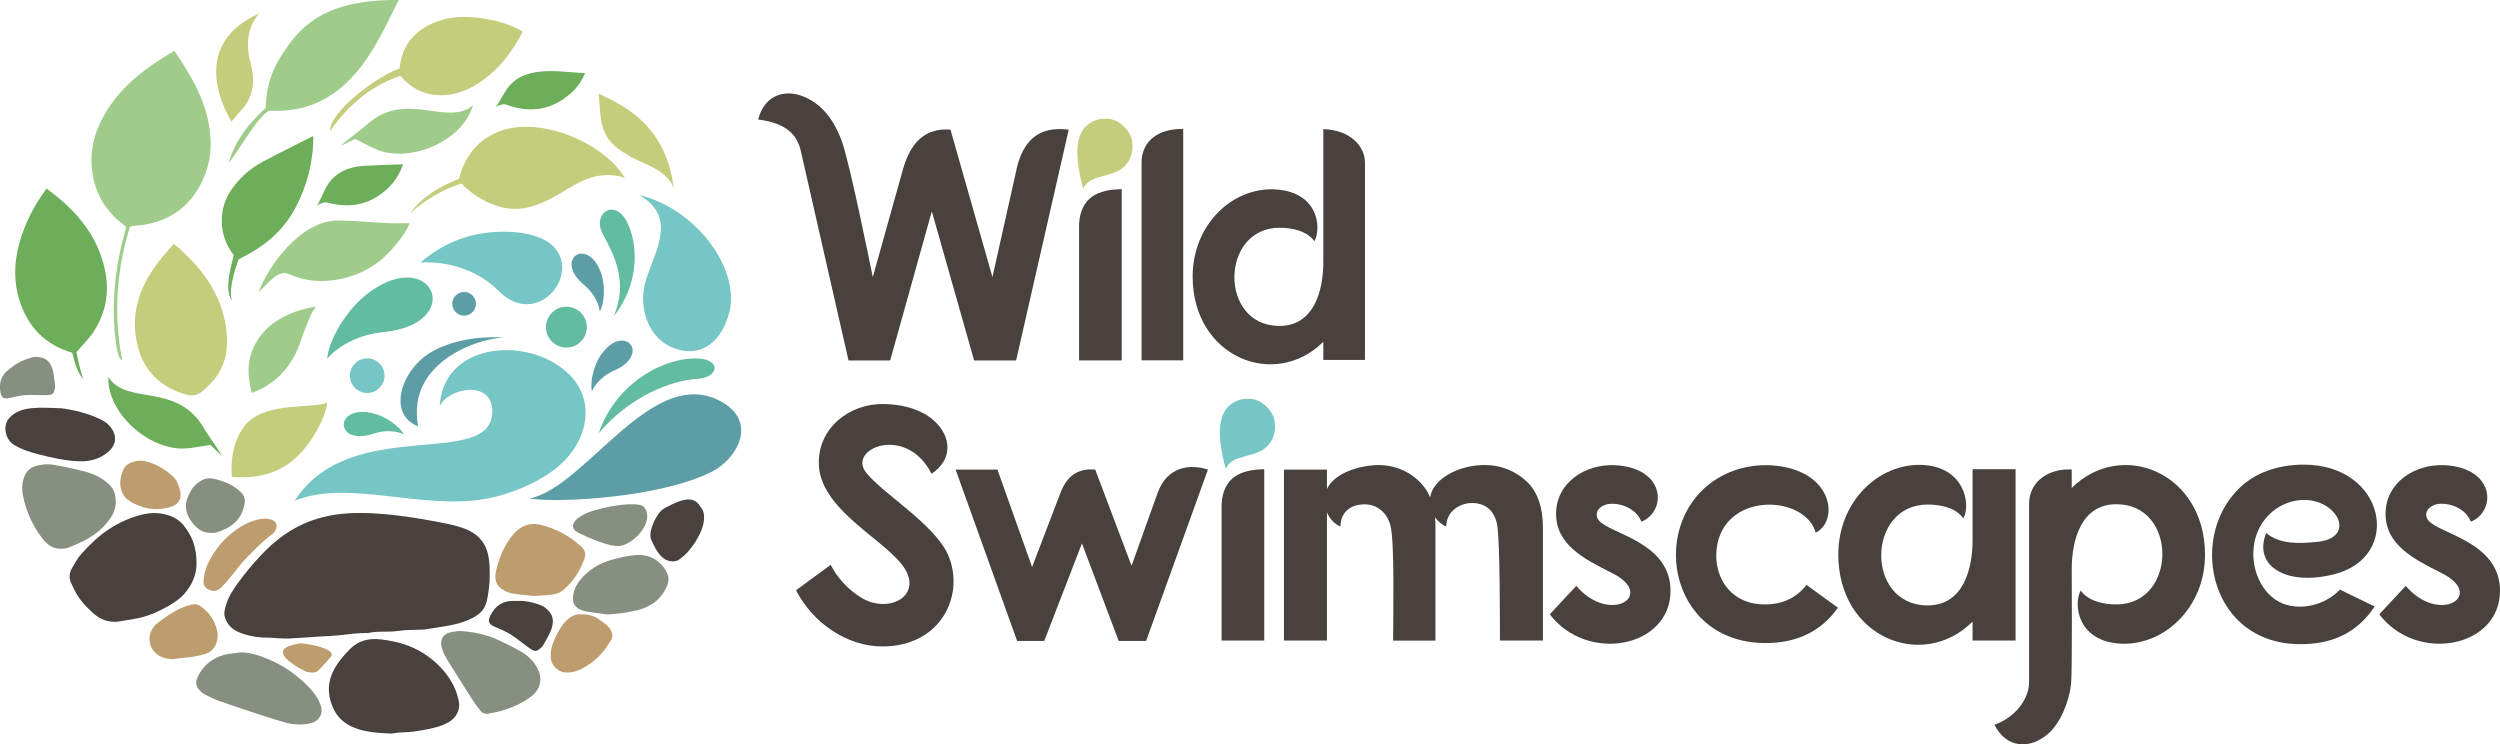 <?xml version="1.0" encoding="UTF-8"?>
<svg xmlns="http://www.w3.org/2000/svg" id="Layer_2" viewBox="0 0 374 111.37">
  <defs>
    <style>.cls-1,.cls-2,.cls-3,.cls-4,.cls-5,.cls-6,.cls-7,.cls-8,.cls-9{fill-rule:evenodd;}.cls-1,.cls-2,.cls-3,.cls-4,.cls-5,.cls-6,.cls-7,.cls-8,.cls-9,.cls-10,.cls-11,.cls-12{stroke-width:0px;}.cls-1,.cls-11{fill:#48413e;}.cls-2,.cls-10{fill:#75c6c5;}.cls-3{fill:#5d9ea6;}.cls-4{fill:#61bca0;}.cls-5{fill:#878f81;}.cls-6{fill:#6cae5a;}.cls-7{fill:#bd9c6e;}.cls-8,.cls-12{fill:#c3cd7b;}.cls-9{fill:#9fcc8a;}</style>
  </defs>
  <g id="Layer_1-2">
    <path class="cls-7" d="m82.73,88.94c.56-.1,1.16-.34,1.58-.7,1.43-1.21,2.4-2.78,3.08-4.52.3-.77.18-1.4-.45-1.97-1.8-1.63-3.88-2.75-6.24-3.27-1.54-.34-2.9.26-3.9,1.44-1.34,1.59-2.13,3.47-2.59,5.48-.22.98-.16,1.99.77,2.65.45.31.97.6,1.5.7,1.15.21,2.32.29,3.26.4,1.14-.07,2.07-.06,2.98-.22m-55.29,9.48c1.07-.03,2.1-.26,3.13-.54,1.03-.28,1.66-.96,1.91-2.02.13-.56.13-1.1-.02-1.65-.39-1.46-1.19-2.64-2.44-3.5-.35-.25-.76-.4-1.19-.29-.54.14-1.08.29-1.59.51-1.35.57-2.54,1.42-3.69,2.31-1.57,1.22-1.54,3.51-.05,4.65.72.55,1.56.72,2.46.74.5-.07.99-.19,1.49-.2Zm56.99-5.25c-.78.96-1.34,2.06-1.76,3.23-.24.67-.31,1.36-.26,2.07.06,1.01,1.05,2.04,2.06,2.13.79.07,1.54-.05,2.28-.4,1.34-.64,2.48-1.53,3.44-2.64.47-.55.85-1.18,1.23-1.79.28-.46.24-.95-.01-1.44-.37-.75-1.06-1.13-1.69-1.59-.77-.56-1.63-.84-2.69-.82-1.04-.11-1.91.43-2.59,1.27Zm-62.41-24.1c-.64-.2-1.34-.2-2.07.02-.63.19-1.19.52-1.52,1.27-.83,1.89-.38,3.57.67,4.4.62.49,1.4.8,2.17,1.07,1.28.45,2.69.46,4.19.04,1.22-.34,1.76-1.18,1.52-2.34-.21-1.02-.63-1.87-1.13-2.27-1.25-1.15-2.47-1.78-3.82-2.2Zm9.61,19.3c.61.13,1.12-.11,1.51-.51.59-.59,1.12-1.24,1.66-1.89.63-.75,1.18-1.56,1.86-2.26,1.28-1.33,2.55-2.68,4.05-3.77.22-.16.4-.4.53-.64.34-.64.07-1.34-.62-1.55-.42-.13-.89-.2-1.32-.14-1.96.25-3.57,1.23-5.03,2.5-1.24,1.08-2.2,2.39-2.97,3.83-.45.84-.75,1.74-.85,3.13-.06.53.51,1.16,1.17,1.3Zm11.64,8.29c-1.08.38-1.23,1.09-.43,1.88.78.77,1.72,1.32,2.69,1.82.17.09.36.16.55.19.53.08,1.11.19,1.52-.21.68-.66,1.31-1.37,1.92-2.09.21-.24.14-.54-.1-.75-.17-.14-.36-.26-.56-.35-1.18-.54-2.44-.76-3.92-.91-.44.11-1.07.2-1.67.42Z"></path>
    <path class="cls-5" d="m6.35,69.51c-1.67.22-2.42.75-2.85,2.19-.23.77-.22,1.69-.06,2.49.48,2.32,1.43,4.47,2.9,6.36.79,1.02,1.78,1.71,3.17,1.52.22-.03.45-.04.65-.12.8-.33,1.61-.65,2.38-1.04,1.28-.65,2.43-1.5,3.37-2.59.9-1.04,1.53-2.2,1.4-3.66-.07-.82-.33-1.53-.91-2.11-1.06-1.06-2.37-1.66-3.8-2.04-.92-.24-1.84-.44-2.77-.63-1.2-.24-2.34-.53-3.48-.38m27.94,28.29c-1.92.33-3.45,1.28-4.45,2.96-.84,1.4-.54,2.08.46,2.93.06.05.14.1.21.14.73.34,1.44.75,2.2,1.02,2.16.76,4.34,1.47,6.52,2.19,1.17.38,2.34.76,3.52,1.08,1.23.33,2.48.37,3.73.09,1.23-.28,1.92-1.41,1.51-2.61-.17-.5-.39-1-.68-1.43-.75-1.13-1.75-2.05-2.78-2.9-1.36-1.12-2.88-2.03-4.51-2.7-1.3-.53-2.62-.97-4.07-.96-.55.07-1.11.13-1.65.22Zm33-3.17c-1.02.25-1.47,1.08-1.24,2.1.23,1.04.8,1.9,1.35,2.78,1.12,1.8,2.26,3.6,3.41,5.38.33.52.71,1.01,1.09,1.48.28.35.71.48,1.13.41,2.29-.38,4.44-1.12,6.34-2.5,1.39-1.01,1.89-2.59,1.07-4.22-.57-1.14-1.47-1.99-2.55-2.61-1.19-.67-2.42-1.29-3.67-1.84-1.67-.73-3.46-1.08-5.46-1.21-.38.05-.94.1-1.47.23Zm27.95-3.3c2.11-.51,3.7-1.65,4.57-3.72.24-.58.28-1.13.05-1.7-.37-.95-1.02-1.67-1.87-2.21-.85-.54-1.86-.71-2.81-.65-1.16.07-2.32.34-3.45.64-1.94.51-3.63,1.48-4.91,3.05-.43.52-.76,1.1-.95,1.76-.46,1.62.04,2.54,1.66,2.96.03,0,.05.02.08.02,1.07.16,2.15.31,3.23.46,1.5-.1,2.97-.26,4.41-.62Zm-8.8-11.66c-1.01-.51-.93-1.49.15-2.24.59-.41,1.24-.73,1.97-.95,1.24-.38,2.49-.7,3.76-.86,1.14-.14,2.28-.28,3.35-.08.32.06.58.16.71.37.14.22.28.43.35.67.64,2.05-1.96,4.7-3.84,5.08-1.54.32-5.11-1.32-6.47-2Zm-54.1,0c2.19-.64,3.8-1.84,4.24-4.25.13-.7-.02-1.27-.51-1.75-1.09-1.07-2.44-1.62-3.9-2-1.42-.37-2.38.26-3.25,1.22-.24.27-.4.61-.57.93-.81,1.48-.71,2.91.31,4.25.71.94,1.57,1.69,2.93,1.66.21-.01.5.02.77-.05ZM1.38,55.23c-1.2.88-1.58,2.07-1.3,3.5.16.8.5.99,1.31.82.79-.17,1.59-.38,2.39-.44,1.01-.07,2.03.02,3.04,0,1.07-.01,1.27-.1,1.42-1.23,0-.05.02-.1.01-.15-.12-.83-.15-1.68-.39-2.48-.43-1.41-1.23-1.8-2.39-1.86-.34-.02-.71.07-1.04.18-.92.3-1.81.68-2.51,1.26-.22.16-.38.28-.55.4Z"></path>
    <path class="cls-1" d="m73.24,84.43c0,1.08.05,1.93-.02,2.76-.08.94-.2,1.89-.42,2.81-.26,1.13-1.03,1.89-2.05,2.42-1,.52-2.07.86-3.17,1.08-1.39.28-2.8.46-4.21.69-.03,0-.06,0-.08,0-1.26.06-2.53.01-3.77.2-1.48.23-2.97-.04-4.43.3-.11.03-.22.01-.34.01-1.29,0-2.56.17-3.84.32-.94.11-1.89.13-2.84.19-1.62.11-3.23.23-4.85.31-.7.03-1.4-.04-2.09-.07-.33-.01-.67-.07-1-.06-1.27.03-2.52-.17-3.72-.55-1.25-.4-2.32-1.06-2.76-2.47-.21-.69,0-1.28.17-1.88.35-1.19,1.03-2.24,1.75-3.24,1.07-1.47,2.23-2.87,3.48-4.2,3.62-3.85,7.28-5.48,11.21-6.07,4.34-.65,10.13.13,14.88,1.03,4.32.82,7.8,1.45,8.08,6.43m-45.67-5.76c-.5-.61-1.11-1.11-1.85-1.41-1.47-.6-2.97-.66-4.52-.27-1.73.43-3.31,1.16-4.81,2.12-1.59,1.02-2.93,2.35-4.19,3.73-.57.63-.98,1.42-1.42,2.16-.4.69-.46,1.44-.13,2.18.23.51.46,1.01.73,1.5.65,1.16,1.56,2.12,2.53,3,1.01.92,2.19,1.43,3.59,1.32.36-.03.72-.1,1.07-.16.85-.15,1.7-.27,2.54-.47,1.39-.34,2.69-.93,3.94-1.63.9-.51,1.79-1.08,2.48-1.84,1.29-1.42,1.93-3.12,1.89-4.69,0-2.31-.65-4.03-1.87-5.53Zm32.76,30.87c1.07,0,2.11-.17,3.15-.36,1.24-.23,2.47-.49,3.59-1.11,1.19-.66,1.85-1.88,1.59-3.15-.16-.76-.39-1.53-.72-2.22-.79-1.63-1.94-2.97-3.37-4.12-1.7-1.36-3.61-2.2-5.72-2.64-.6-.12-1.2-.22-1.81-.29-1.75-.21-3.35.12-4.64,1.41-.51.51-1,1.05-1.45,1.63-1.35,1.72-2.09,3.6-1.56,5.85.49,2.09,1.68,3.56,3.69,4.34,1.67.65,3.42.75,5.44.86.45-.05,1.14-.19,1.83-.19Zm45.01-32.51c.05.71-.06,1.42-.33,2.13-.47,1.22-1.16,2.34-2.05,3.35-.38.44-.84.82-1.31,1.17-.28.21-.62.29-.97.29-.84-.01-1.45-.39-1.93-.97-.57-.68-.96-1.47-1.32-2.29-.51-1.17.84-4.09,1.96-4.67.72-.37,1.44-.77,2.18-1.03,1.28-.44,2.39-.55,3.18.71.28.31.54.75.58,1.3ZM5.65,61.01c-1.23.03-2.45.19-3.52.88-.29.19-.56.44-.79.71-1.04,1.22-.42,3.21.68,3.9,1.15.73,2.39,1.11,3.69,1.45,1.96.51,3.93.95,5.94,1.05,1.61.09,3.15-.25,4.45-1.33,1.31-1.08,1.47-2.45.44-3.78-.41-.53-.94-.89-1.53-1.17-1.84-.88-3.78-1.36-5.8-1.64-1.19-.03-2.37-.11-3.55-.08Zm71.09,28.88c-1.63.01-2.74.82-3.41,2.27-.38.81-.2,1.2.63,1.58.81.36,1.66.69,2.41,1.16.94.59,1.79,1.32,2.7,1.97.96.68,1.19.74,2.06-.17.04-.04.08-.08.11-.13.43-.81.95-1.59,1.25-2.45.53-1.53.07-2.4-.92-3.2-.29-.24-.68-.39-1.04-.52-1.01-.33-2.04-.56-3.05-.5-.3,0-.52,0-.74,0Z"></path>
    <path class="cls-8" d="m25.34,37.23c-.22.24-.43.48-.64.73-3.08,3.58-5.08,7.56-4.38,12.45.56,3.88,2.61,6.76,6.32,8.22,2.57,1.01,3.13.55,5.01-1.42,2.17-2.28,2.59-5.19,2.17-8.17-.74-5.26-3.78-9.16-7.79-12.56-.28.31-.49.53-.69.75m47.91-6.84c4.79,2.11,8.22-.04,12.15-2.41,2.14-1.29,4.86-2.43,8.08-1.38-3.33-5.48-13.31-9.53-19.37-6.71-2.91,1.35-4.65,3.69-5.43,6.86-2.86,1.13-5.5,2.62-7.4,5.22,2.29-2.05,4.82-3.56,7.74-4.53,1.28,1.29,2.56,2.22,4.23,2.95Zm-3.82-27.86c-4.15,0-9.16,2.1-9.65,7.72-2.97.94-10.4,6.26-10.42,9.38,2.9-4.16,6.41-6.88,10.5-8.28.11.11.22.19.31.29,1.36,1.53,3.08,2.41,5.09,2.58,2.72.22,5.1-.81,7.22-2.39,2.47-1.85,4.28-4.28,5.71-7.08-1.92-1.3-5.69-2.22-8.76-2.22Zm-32.91,61.28c-1.41,1.83-2.06,4.42-1.84,7.53,2.99.25,5.33-.25,7.15-1.16,4.31-2.14,6.9-7.78,7.12-9.91-3.12.93-9.59-.17-12.44,3.53ZM100.8,28.26c-.83-3.07-5.83-4.12-6.92-5.11-4.43-2.39-3.93-5.27-4.32-9.17,2.48,1.38,10.06,3.9,11.24,14.28ZM38.8,2c-2.17,2.34-1.83,5.55-1.33,7.36.68,2.5.57,4.84-1.14,6.84-.58.67-1.15,1.34-1.71,1.99-1.51-2.54-5.97-11.65,4.19-16.2Z"></path>
    <path class="cls-6" d="m14.07,49.52c2.04-3.18,2.39-6.62,1.36-10.24-1.37-4.8-4.52-8.19-8.46-11.07-1.64,2.2-2.88,4.51-3.72,7.01-1.07,3.15-1.35,6.39-.37,9.59,1.22,4,3.81,6.77,7.93,7.96.33,1.42.71,2.82,1.66,4-.46-1.35-.8-2.9-1.03-4.07,1.08-1.3,1.91-2.05,2.64-3.18m30.06-18.32c1.82-3.41,2.75-7.04,2.73-10.86-2.52,1.28-4.99,2.49-7.43,3.78-2.01,1.06-3.68,2.53-4.95,4.44-1.92,2.91-1.72,6.86.47,9.58-.11.83-1.61,5.13-.24,6.88-.6-1.57.46-4.89,1-6.25,3.65-1.75,6.55-4.09,8.41-7.57Zm-16.55,35.9c1.24-.05,2.47-.34,3.88-.55.45.43,1.04,1.01,1.73,1.67-.8-1.48-1.9-2.79-2.78-4.3-4.03-6.76-11.51-3.21-14.21-7.53-.2,5.43,6.01,10.91,11.39,10.71ZM74.64,15.77c.33-.1.73-.24,1.01-.14,3.61,1.34,6.89.88,9.79-1.71.97-.86,1.64-1.93,2.1-2.97-4.05-.19-9.48-1.41-11.97,2.78-.48.8-.95,1.61-1.42,2.38.11-.09.28-.28.48-.35Zm-26.78,14.74c.32-.13.71-.31,1-.23,3.71,1.02,6.94.28,9.6-2.56.89-.94,1.47-2.07,1.84-3.15-1.94.08-3.83.13-5.72.23-2.61.15-4.76,1.08-5.97,3.58-.41.84-.81,1.68-1.2,2.5.11-.1.25-.31.45-.39Z"></path>
    <path class="cls-9" d="m18.84,33.9c-2.64-1.89-4.35-4.39-4.95-7.6-.5-2.69-.12-5.26,1.01-7.73,2.32-5.05,6.49-8.22,11.18-10.96,2.39,3.48,4.47,6.99,5.2,11.18.49,2.82.26,5.53-.93,8.11-1.98,4.28-5.41,6.52-10.1,6.87-.14.01-.27.02-.41.04-.08.01-.15.04-.4.12-2,6.49-2.51,13.14-1.16,19.92-.86.18-1.17-4.69-1.21-5.48-.23-4.78.38-9.47,1.73-14.07.04-.13.03-.27.04-.41M42.57,7.61c-1.83,2.55-2.8,5.39-2.8,8.51-2.54,2.33-4.62,4.93-5.57,8.27,1.13-1.19,5-8.16,6.37-7.83C52.89,17.16,56.96,4.87,59.67,0c-8.37-.05-13.55,2-17.1,7.61Zm-4.52,51.02c3.63-1.46,5.84-4.18,7.02-7.85.41-1.28.96-2.53,1.48-3.77.16-.38.44-.71.72-1.14-1.97.31-3.75.87-5.38,1.82-1.92,1.12-3.36,2.7-4.17,4.79-.8,2.07-.62,4.17-.05,6.29.14-.04.27-.08.39-.13Zm.61-14.89c1.46-1.3,2.88-3.51,4.61-2.72,2.37,1.07,4.9,1.25,7.41.77,3.22-.61,5.97-2.17,8.12-4.7.96-1.13,1.91-2.25,2.48-3.7-1.16,0-2.23.04-3.28-.01-2.45-.12-4.9-.36-7.35-.39-5.68-.08-10.58,6.91-11.98,10.76Zm17.99-21.26c-1.17-.42-2.25-1.08-3.53-1.7-.56.28-1.3.64-2.15,1.07,1.21-1.17,2.66-2.08,3.95-3.25,5.89-5.22,11.94.44,15.83-2.85-1.46,5.23-9.05,8.57-14.1,6.74Z"></path>
    <path class="cls-2" d="m54.94,53.61c1.43,0,2.59,1.17,2.59,2.59s-1.16,2.59-2.59,2.59-2.59-1.16-2.59-2.59,1.16-2.59,2.59-2.59m7.96-14.35c3.24-2.71,6.68-4.26,11.16-4.56,2.59-.17,6.57.13,8.61,2.05,4.45,4.19-2.3,12.55-8.03,6.81-3.13-3.14-7.58-4.53-11.74-4.29Zm-18.81,35.65c7.96-3.26,19.01,1.45,28.66-.3,3.75-.68,9.45-2.87,12.38-6.46,3.76-4.61,3.68-11.06-3.3-14.42-6.07-2.93-15.57-1.31-16.05,7.01,1.4-2.81,7.87-3.89,7.87.76,0,8.97-21.23.36-29.56,13.41Zm51.52-45.74c8.77,2.13,15.13,11.27,13.5,17.54-1.16,4.44-3.95,6.25-6.92,5.75-5.11-.86-6.96-6.44-5.5-10.78,1.49-4.43,4.55-9.32-1.08-12.51Z"></path>
    <path class="cls-4" d="m60.42,64.98c-.53-1.05-2.66-2.77-4.93-3.22-5.61-1.12-5.37,5.1.47,3.09,1.34-.46,3.16-.49,4.46.13m-11.46-11.33c.11-2.39,2.64-7.35,6.49-10.07,9.5-6.73,14.22,5.02,1.69,6.13-2.88.26-6.28,1.72-8.18,3.94Zm35.77-7.77c1.69,0,3.06,1.37,3.06,3.06s-1.37,3.06-3.06,3.06-3.06-1.38-3.06-3.06,1.38-3.06,3.06-3.06Zm5.46-10.85c1.63,3.05,3.84,7.08,1.62,12.3,3.85-4.86,3.74-10.78,1.94-14.21-1.82-3.5-5.23-1.22-3.56,1.91Zm14.1,21.65c-3.78.24-9.94,2.48-14.72,8.13,2.55-7.6,9.96-11.47,14.96-11.17,3.39.2,3.02,2.83-.24,3.04Z"></path>
    <path class="cls-3" d="m69.43,43.67c.98,0,1.77.8,1.77,1.78s-.8,1.77-1.77,1.77-1.77-.8-1.77-1.77.8-1.78,1.77-1.78m19.13,14.89c-.31-1.13.12-3.84,1.5-5.69,3.42-4.59,7.41.19,1.72,2.61-1.31.56-2.68,1.76-3.23,3.08Zm1.17-11.98c.61-1,.95-3.72.13-5.89-2.01-5.36-7.17-1.87-2.38,2.03,1.1.9,2.08,2.43,2.24,3.86Zm-14.07,3.95c-2.65-.26-15.01,2.99-13.11,13.25-4.8-1.87-2.45-8.83,2.38-11.35,3.65-1.9,8.09-2.16,10.73-1.9Zm3.56,24.05c4.32.7,19.33-.13,27.06-3.9,4.07-1.99,7.01-7.43,1.85-10.47-10.39-6.11-20.35,12.62-28.9,14.37Z"></path>
    <path class="cls-12" d="m168.19,18.99c.84.79,1.24,1.78,1.24,2.92s-.4,2.13-1.19,2.97c-1.78,1.78-5.34,1.14-6.18,3.36-.59-2.08-1.83-7.12.35-9.3.79-.79,1.78-1.19,2.92-1.19s2.08.4,2.87,1.24Z"></path>
    <path class="cls-11" d="m167.81,28.29v25.63h-6.38v-20.43c.25-4.01,2.87-5.14,6.38-5.19Z"></path>
    <path class="cls-11" d="m177.01,53.91h-6.23v-29.58c0-3.17,2.42-5.1,6.23-5.04v34.63Z"></path>
    <path class="cls-11" d="m197.96,51.14c-7.27,7.22-19.54,2.28-19.54-9.75,0-7.77,5.89-13.31,12.17-13.06,6.58.25,7.17,5.69,6.04,7.77-1.09-1.58-3.41-2.03-5.19-2.03-8.95,0-9.1,14.69-.05,14.69,5.1,0,6.58-5.1,6.58-9.6v-19.84c3.86.1,6.23,2.42,6.23,5.05v29.48h-6.23v-2.72Z"></path>
    <path class="cls-11" d="m129.52,70.64c2.47,3.17,10.14,7.67,12.27,12.27,2.67,5.99-.94,13.8-9.79,13.8-5.24,0-10.39-3.46-12.91-8.41l5.19-3.81c1.19,2.47,3.91,5,6.18,5.64,4.01,1.09,7.47-1.88,4.45-5.69-3.27-4.16-12.42-8.46-12.42-15.24,0-5.19,4.5-8.76,9.55-8.76,3.17,0,6.04.94,7.77,2.57,2.47,2.28,2.82,5.69-.45,7.87-3.76-7.42-12.56-3.81-9.84-.25Z"></path>
    <path class="cls-11" d="m149.21,70.24l5.19,14.59,4.2-10.98c1.14-3.12,3.12-3.76,5.24-3.61l5.44,14.4,3.91-10.93c1.43-3.91,4.8-4.35,7.52-3.46l-9.25,25.63h-4.11l-5.49-14.59-5.64,14.59h-4.06l-9.2-25.63h6.23Z"></path>
    <path class="cls-10" d="m189.51,60.89c.84.79,1.24,1.78,1.24,2.92s-.4,2.13-1.19,2.97c-1.78,1.78-5.34,1.14-6.18,3.36-.59-2.08-1.83-7.12.35-9.3.79-.79,1.78-1.19,2.92-1.19s2.08.4,2.87,1.24Z"></path>
    <path class="cls-11" d="m189.13,70.19v25.63h-6.38v-20.43c.25-4.01,2.87-5.14,6.38-5.19Z"></path>
    <path class="cls-11" d="m205.45,69.6c2.52-.2,5.1.59,7.07,2.62.59.64,1.09,1.34,1.43,2.18.45-2.87,4.3-4.65,7.42-4.8,2.57-.2,5.14.59,7.22,2.62,1.48,1.53,2.23,3.76,2.23,6.68v16.92h-6.43c0-3.31,0-14.79-.4-17.21-.35-2.08-1.58-3.27-3.61-3.36-2.28-.05-4.06,1.53-4.01,3.51-.59-.2-1.24-.74-1.68-1.38.05.49.05.99.05,1.53v16.92h-6.33c0-3.31.25-14.84-.4-17.21-.54-2.08-2.13-3.17-3.86-3.17-2.28,0-3.61,1.34-3.61,3.31-.79-.25-1.68-1.19-2.03-2.13v19.19h-6.43v-25.57h6.43v2.92c1.04-2.33,4.6-3.41,6.93-3.56Z"></path>
    <path class="cls-11" d="m240.12,75.53c-1.19.4-1.63,1.53-.89,2.37,1.78,2.03,10.68,3.22,10.68,10.49,0,8.51-12.47,10.88-18.06,3.51l3.96-4.25c5.05,5.89,12.02,1.38,5.34-1.93-4.25-2.13-8.36-4.25-8.36-8.86s4.3-7.47,8.81-7.27c7.62.4,7.77,6.88,3.96,8.46-.99-2.47-4.16-3.02-5.44-2.52Z"></path>
    <path class="cls-11" d="m256.95,81.27c-.94,4.21,1.38,9.15,7.07,9.15,2.67,0,4.75-.99,6.23-2.92l4.7,3.41c-2.52,3.56-6.13,5.29-10.83,5.29-14.84,0-17.71-18.65-6.83-24.83,2.67-1.53,5.89-2.08,8.95-1.63,8.21,1.19,8.71,8.36,5.39,9.94-1.53-5.49-12.96-6.18-14.69,1.58Z"></path>
    <path class="cls-11" d="m295.09,93c-7.47,7.42-20.08,2.37-20.08-10.04,0-7.96,6.04-13.65,12.52-13.41,6.33.25,7.37,5.89,6.18,8.01-1.09-1.63-3.46-2.08-5.34-2.08-9.15,0-9.35,15.09,0,15.09,5.24,0,6.73-5.24,6.73-9.84v-10.54h6.43v25.63h-6.43v-2.82Z"></path>
    <path class="cls-11" d="m339.03,79.74c2.03,1.73,5,1.58,7.47,1.34,6.28-.54,3.12-6.58-2.18-6.28-3.76.2-7.12,3.36-7.22,7.82-.1,3.71,2.08,7.42,5.59,8.01,2.52.45,5.34-.35,7.37-2.42l5.19,2.52c-2.67,4.01-6.38,5.64-11.13,5.64-13.26,0-16.72-15.38-9.5-22.95,2.62-2.82,6.38-3.91,10.04-3.91,12.22,0,14.89,13.85,4.45,16.42-7.12,1.78-12.07-1.29-10.09-6.18Z"></path>
    <path class="cls-11" d="m364.21,75.53c-1.19.4-1.63,1.53-.89,2.37,1.78,2.03,10.68,3.22,10.68,10.49,0,8.51-12.47,10.88-18.06,3.51l3.96-4.25c5.05,5.89,12.02,1.38,5.34-1.93-4.25-2.13-8.36-4.25-8.36-8.86s4.3-7.47,8.81-7.27c7.62.4,7.77,6.88,3.96,8.46-.99-2.47-4.16-3.02-5.44-2.52Z"></path>
    <path class="cls-11" d="m152.08,25.32l-3.61,16.13-6.28-22.06c-3.96-.3-6.04,2.13-7.12,5.99l-4.5,16.08s-3.34-16.62-4.55-20.09-2.98-5.51-5.15-6.62c-3.05-1.61-6.46-.77-7.45,3.13,3.7.48,5.76,1.87,6.39,4.74s0,0,0,0l7.13,31.31h6.23l6.23-22.31,6.33,22.31h6.28l7.87-34.53c-4.55-.59-6.83,1.68-7.82,5.94Z"></path>
    <path class="cls-11" d="m309.93,73.01v-2.77c-3.36-.2-6.38,1.73-6.38,5.14,0,9.99,0,24.49,0,26.69s-1.7,5.09-5.18,6.36c1.82,3.59,5.33,3.65,7.95,1.41,1.87-1.56,3.2-4.77,3.51-7.49.2-1.75.1-17.13.1-17.13,0-4.6,1.48-9.79,6.68-9.79,9.25,0,9.1,14.99,0,14.99-1.83,0-4.2-.45-5.34-2.08-1.14,2.13-.44,7.72,6.18,7.96,6.38.2,12.42-5.44,12.42-13.31,0-12.32-12.52-17.36-19.94-9.99Z"></path>
  </g>
</svg>
